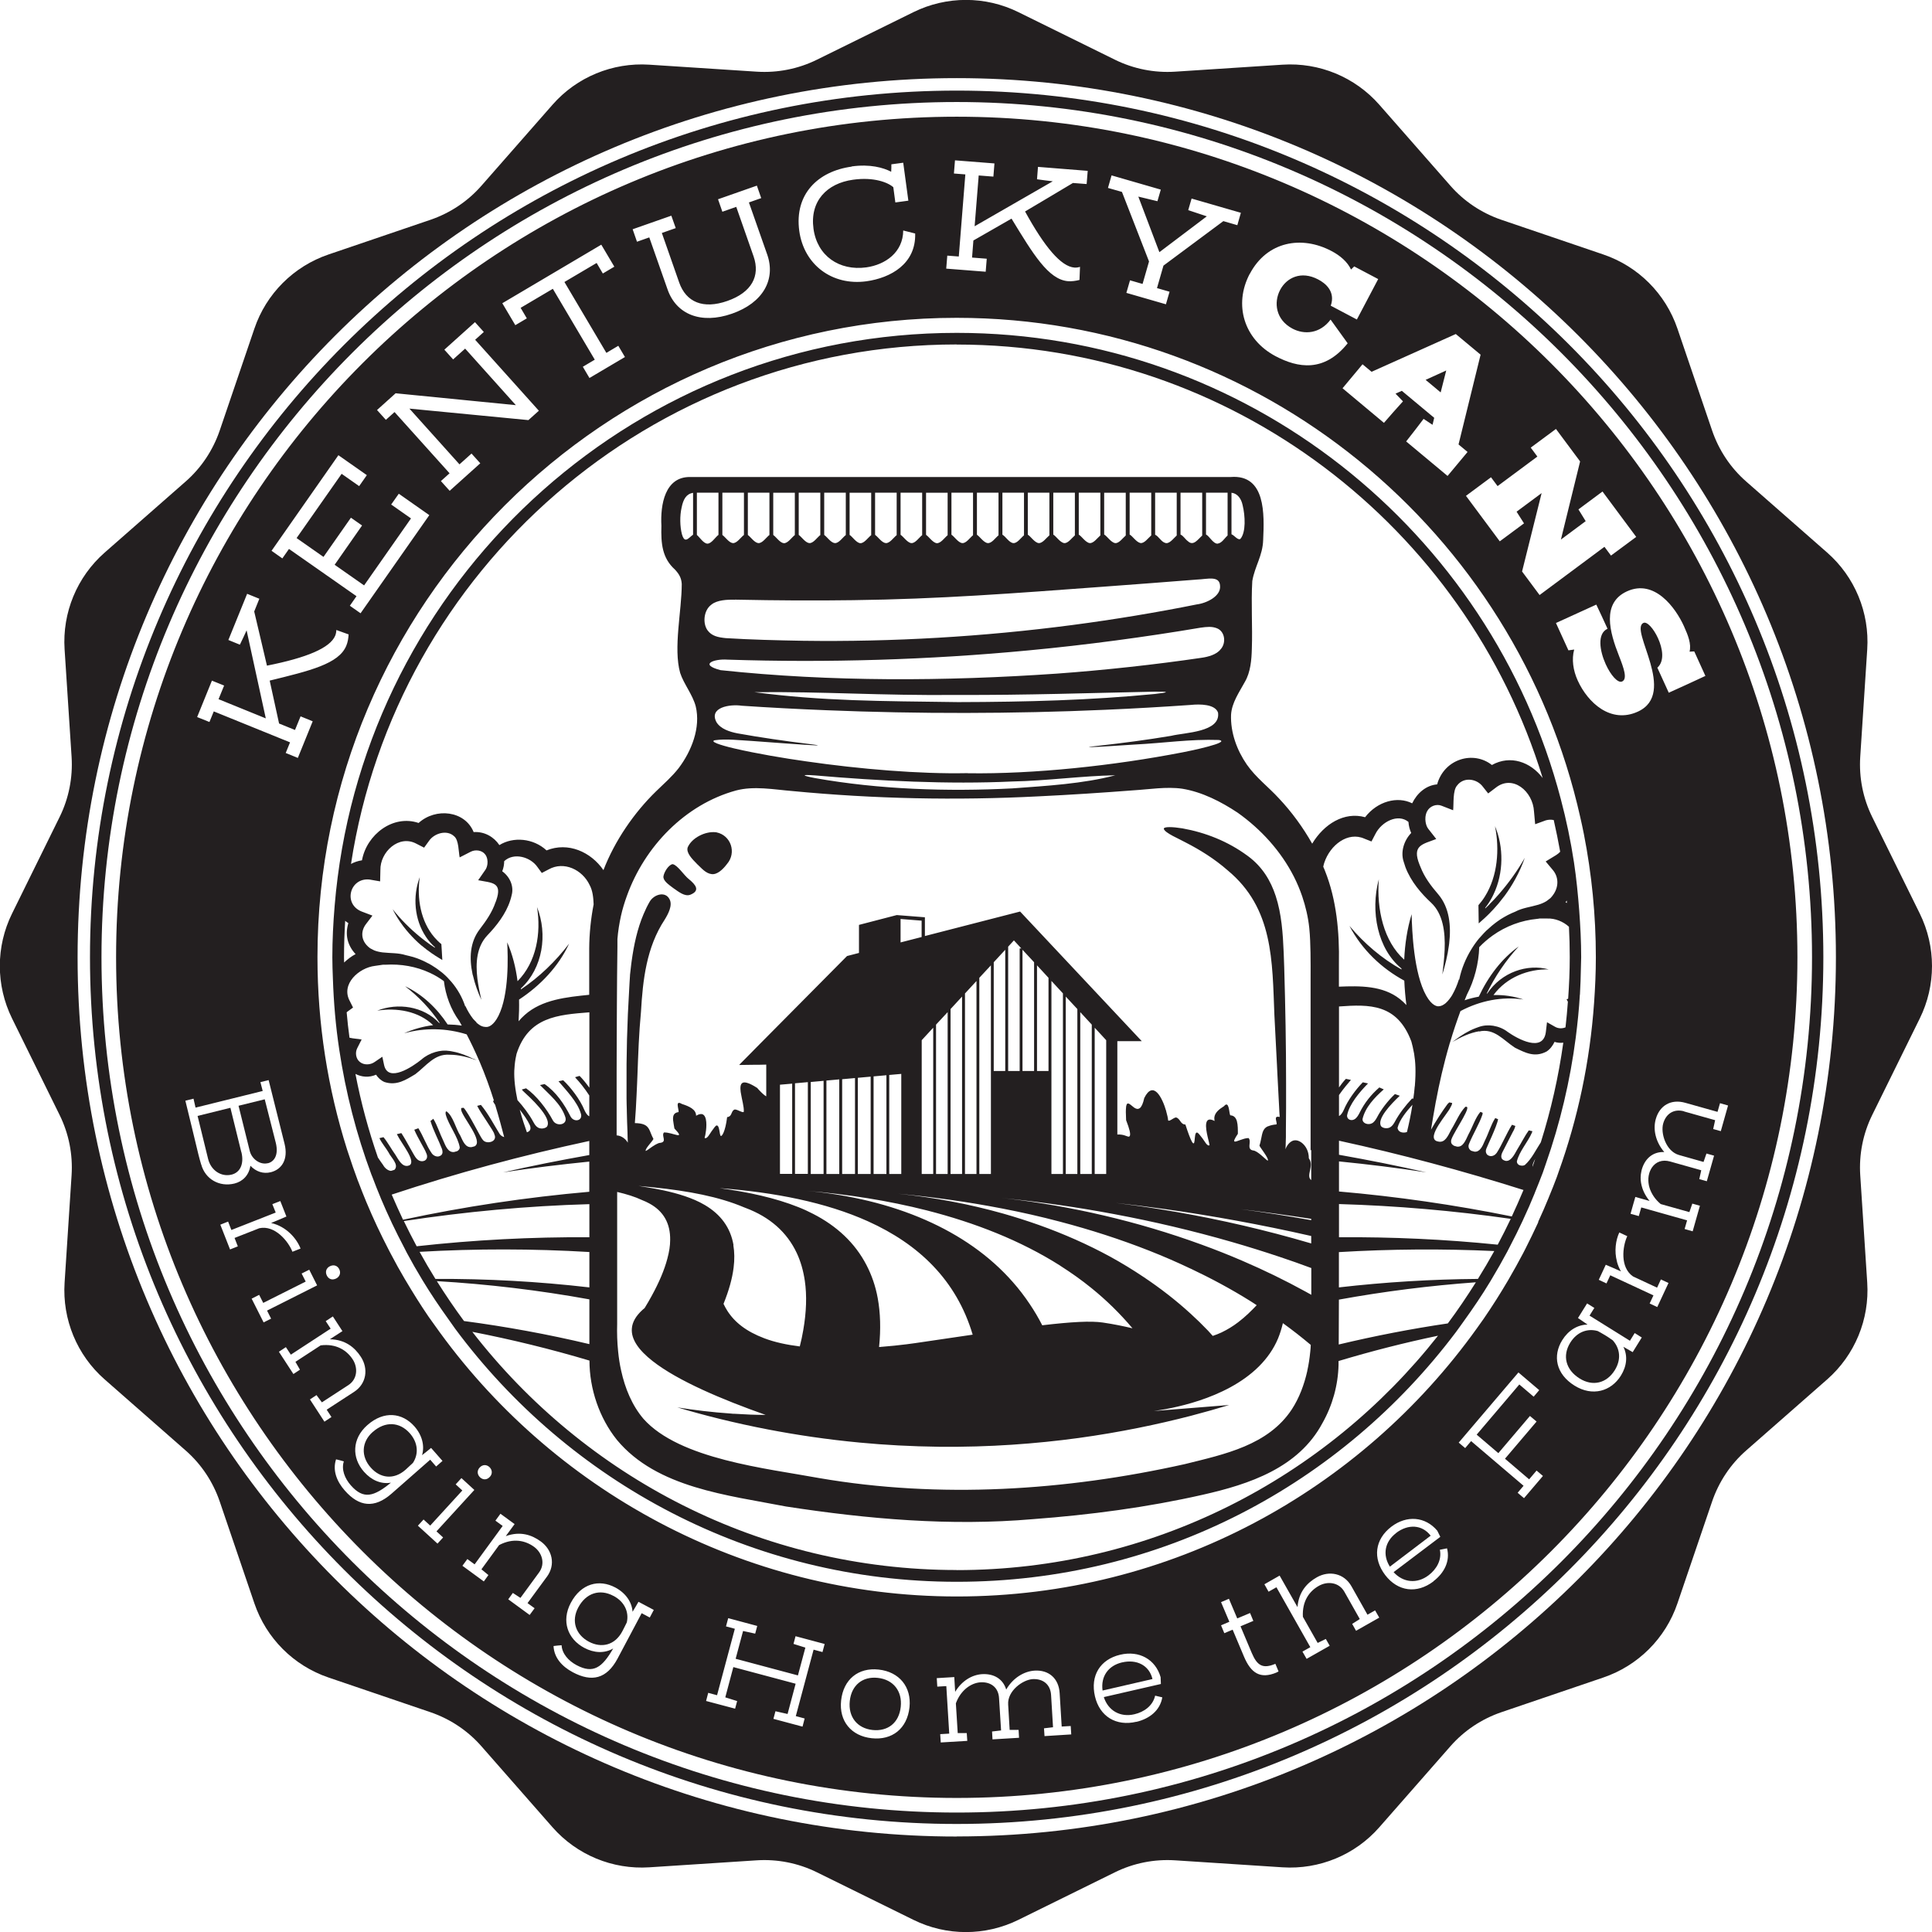<?xml version="1.0" encoding="UTF-8"?>
<svg id="Layer_2" data-name="Layer 2" xmlns="http://www.w3.org/2000/svg" viewBox="0 0 218.35 218.35">
  <defs>
    <style>
      .cls-1 {
        fill: #231f20;
      }
    </style>
  </defs>
  <g id="Layer_2-2" data-name="Layer 2">
    <g id="Layer_1-2" data-name="Layer 1">
      <g>
        <path class="cls-1" d="M216.97,103.25l-5.38-10.92c-1.04-2.11-1.5-4.45-1.35-6.8l.79-12.14c.27-4.15-1.4-8.2-4.53-10.94l-9.15-8.03c-1.77-1.55-3.09-3.54-3.85-5.76l-3.92-11.52c-1.34-3.94-4.43-7.04-8.38-8.38l-11.52-3.92c-2.22-.76-4.21-2.08-5.76-3.85l-8.03-9.15c-2.75-3.13-6.79-4.8-10.94-4.53l-12.14.79c-2.34.15-4.69-.31-6.8-1.35l-10.92-5.38c-3.73-1.84-8.11-1.84-11.85,0l-10.92,5.38c-2.11,1.04-4.45,1.5-6.8,1.35l-12.14-.79c-4.15-.27-8.2,1.4-10.94,4.53l-8.03,9.15c-1.55,1.77-3.54,3.09-5.76,3.85l-11.52,3.92c-3.94,1.34-7.04,4.43-8.38,8.38l-3.92,11.52c-.76,2.22-2.08,4.21-3.85,5.76l-9.15,8.03c-3.13,2.75-4.8,6.79-4.53,10.94l.79,12.14c.15,2.34-.31,4.69-1.35,6.8l-5.38,10.92c-1.84,3.73-1.84,8.11,0,11.85l5.38,10.92c1.04,2.11,1.5,4.45,1.35,6.8l-.79,12.14c-.27,4.15,1.4,8.2,4.53,10.94l9.15,8.03c1.77,1.55,3.09,3.54,3.85,5.76l3.92,11.52c1.34,3.94,4.43,7.04,8.38,8.38l11.52,3.92c2.22.76,4.21,2.08,5.76,3.85l8.03,9.15c2.75,3.13,6.79,4.8,10.94,4.53l12.14-.79c2.34-.15,4.69.31,6.8,1.35l10.92,5.38c3.73,1.84,8.11,1.84,11.85,0l10.92-5.38c2.11-1.04,4.45-1.5,6.8-1.35l12.14.79c4.15.27,8.2-1.4,10.94-4.53l8.03-9.15c1.55-1.77,3.54-3.09,5.76-3.85l11.52-3.92c3.94-1.34,7.04-4.43,8.38-8.38l3.92-11.52c.76-2.22,2.08-4.21,3.85-5.76l9.15-8.03c3.13-2.75,4.8-6.79,4.53-10.94l-.79-12.14c-.15-2.34.31-4.69,1.35-6.8l5.38-10.92c1.84-3.73,1.84-8.11,0-11.85ZM108.13,207.56c-54.88,0-99.36-44.49-99.36-99.36S53.25,8.83,108.13,8.83s99.36,44.49,99.36,99.36-44.49,99.36-99.36,99.36Z"/>
        <path class="cls-1" d="M49.88,106.7c-.29-.23-.54-.49-.78-.76-1.57-1.82-2-4.44-1.66-6.81-.82,2.19-.61,4.78.68,6.72.23.35.49.67.79.97.08.08.16.15.24.22v.07c-.16-.11-.33-.22-.5-.33-.38-.27-.75-.55-1.11-.84-1.16-.94-2.23-2-3.16-3.18.34.69.75,1.33,1.21,1.94.4.53.84,1.02,1.31,1.49.23.23.47.45.72.66.02.02.04.04.07.05.35.3.72.57,1.09.83.27.19.54.36.82.53.13.08.26.16.39.24-.02-.31-.05-.78-.07-1.2-.01-.23-.03-.45-.04-.62Z"/>
        <path class="cls-1" d="M168.34,102.21c-.16.16-.32.31-.48.46v-.08c.08-.1.15-.19.22-.29.28-.39.52-.8.72-1.23,1.15-2.41,1.15-5.36.16-7.7.53,2.61.31,5.64-1.14,7.95-.21.34-.46.67-.73.98,0,.19,0,.44.01.7,0,.48.02,1.01.02,1.36.13-.11.25-.22.37-.33.27-.24.53-.48.79-.74.36-.36.7-.73,1.03-1.12.02-.02.04-.05.06-.07.23-.28.46-.57.68-.86.44-.6.85-1.24,1.21-1.9.42-.77.78-1.56,1.07-2.39-.85,1.49-1.84,2.86-2.94,4.12-.34.39-.69.77-1.06,1.13Z"/>
        <path class="cls-1" d="M80.98,94.06h-.08c-1.15-.14-2.71.61-3.18,1.71-.19.62.5,1.31,1.08,1.9.48.44.95,1.04,1.63,1.12.63.08,1.27-.53,1.73-1.14,1.11-1.28.45-3.25-1.19-3.58Z"/>
        <path class="cls-1" d="M77.88,99.38c-.56-.42-1.29-1.6-1.84-1.71h-.06c-.46.12-.93.9-1,1.38-.05.49.57.91,1.1,1.31.62.43,1.31,1,1.94.76,1.15-.46.6-1.13-.14-1.74Z"/>
        <path class="cls-1" d="M27.27,130.2l-1.23-5-3.71.92c.3,1.22.85,3.5,1.19,4.86.33,1.33,1.51,2.06,2.66,1.77.96-.24,1.43-1.21,1.1-2.55Z"/>
        <path class="cls-1" d="M42.13,161.83c-1.3,1.15-1.34,2.78-.23,4.03,1.06,1.2,2.59,1.43,3.93.25.28-.25.57-.52.84-.78.66-1.01.58-2.28-.35-3.34-1.16-1.31-2.79-1.39-4.18-.16Z"/>
        <path class="cls-1" d="M126.81,187.88c-1.57.37-2.42,1.6-2.2,3.18,1.42-.33,4.35-1,5.64-1.3-.37-1.56-1.79-2.26-3.43-1.88Z"/>
        <path class="cls-1" d="M181.32,150.86c-.23-.15-.49-.29-.75-.43-1.17-.33-2.35.11-3.1,1.31-.92,1.48-.52,3.07,1.05,4.05,1.48.93,3.06.55,3.98-.94.74-1.19.61-2.44-.23-3.37-.29-.22-.62-.42-.95-.63Z"/>
        <path class="cls-1" d="M157.79,173.26c-1.29.98-1.56,2.45-.71,3.8,1.16-.89,3.55-2.7,4.61-3.5-.97-1.27-2.56-1.33-3.9-.31Z"/>
        <path class="cls-1" d="M99.21,189.63c-1.72-.19-2.98.82-3.17,2.62-.19,1.78.83,3.08,2.58,3.27,1.72.18,2.99-.81,3.18-2.62.19-1.77-.84-3.08-2.59-3.27Z"/>
        <path class="cls-1" d="M108.13,13.19C55.74,13.19,13.12,55.81,13.12,108.19s42.62,95.01,95.01,95.01,95.01-42.62,95.01-95.01S160.51,13.19,108.13,13.19ZM190.34,70.83c.43.95.83,1.95.61,2.82l.53-.03,1.26,2.77c-.64.29-1.64.77-2.16,1l-1.98.9-1.29-2.83c.84-.74.6-2.18.07-3.34-.49-1.07-1.23-1.91-1.64-1.72-1.65.75,3.92,7.95-.64,10.03-3.05,1.39-5.65-1.01-6.79-3.52-.52-1.14-.7-2.4-.4-3.5l-.65.09-1.41-3.09,4.56-2.08c.32.65.93,1.99,1.27,2.73-1.2.55-.89,2.5-.2,4.02.55,1.21,1.36,2.16,1.85,1.94.62-.29.2-1.49-.36-2.91-1.05-2.66-1.98-5.96.91-7.28,3.09-1.41,5.47,1.8,6.46,3.99ZM173.85,138.13s-.03.06-.04.09c-.44.95-.89,1.88-1.36,2.81-.09.18-.19.37-.28.55-.53,1.01-1.08,2-1.65,2.98-.03.05-.05.1-.08.14-.87,1.48-1.78,2.92-2.75,4.33-.25.36-.51.72-.76,1.07-13.12,18.34-34.57,30.33-58.78,30.33s-45.95-12.14-59.04-30.68c-.22-.31-.44-.61-.66-.92-.94-1.37-1.81-2.78-2.66-4.21,0,0-.01-.02-.02-.03-.56-.95-1.1-1.92-1.61-2.9-.08-.15-.16-.31-.24-.46-.89-1.72-1.72-3.47-2.47-5.27-.02-.05-.04-.09-.06-.14-.31-.74-.6-1.49-.89-2.25-.02-.06-.05-.11-.07-.17-.38-1.02-.74-2.06-1.08-3.11-.04-.13-.09-.26-.13-.39-2.17-6.86-3.34-14.16-3.34-21.73,0-39.84,32.41-72.25,72.24-72.25,34.42,0,63.28,24.21,70.49,56.49.14.62.28,1.25.4,1.87.88,4.49,1.35,9.13,1.35,13.88,0,.02,0,.04,0,.06,0,1.72-.08,3.43-.2,5.12-.47,6.66-1.84,13.07-4.01,19.11-.07.18-.12.37-.19.55-.28.76-.58,1.5-.89,2.25-.02.04-.03.09-.05.13-.37.91-.77,1.82-1.18,2.71ZM55.37,166.9c-.34.38-.78.37-1.11.07-.34-.32-.36-.77-.06-1.1.33-.37.78-.37,1.11-.07.34.32.36.78.06,1.1ZM37.28,143.11c.44-.22.86-.07,1.06.33.21.42.05.85-.34,1.05-.46.23-.86.07-1.06-.33-.21-.42-.07-.85.34-1.05ZM169.25,54.94l4.5-3.34-.75-1.01,2.85-2.11,2.73,3.67-2.17,8.83,2.8-2.08-.82-1.33,2.72-2.02,3.81,5.13-2.85,2.11-.74-.99-7.33,5.45-1.98-2.66,2.21-8.86-2.83,2.1.84,1.32-2.74,2.03-3.82-5.14,2.83-2.1.75,1.01ZM167.33,40.1l-2.49,10.13,1.02.85-2.26,2.71-4.68-3.9c.51-.64,1.47-1.88,1.97-2.55l1.01.67.19-.79-3.66-3.05-.71.32.84.87c-.56.6-1.61,1.81-2.15,2.43l-4.68-3.91,2.26-2.71,1.02.85c3.07-1.39,6.48-2.89,9.52-4.27l2.81,2.34ZM141.25,30.95c1.95-3.69,5.86-4.36,9.23-2.58.98.51,1.81,1.23,2.21,2.09l.36-.35,2.71,1.43-2.41,4.57-2.95-1.56c.56-1.62-.62-2.55-1.43-2.97-1.94-1.02-3.57-.18-4.29,1.18-.75,1.42-.51,3.37,1.39,4.38,1.33.7,3.09.6,4.31-1.02l1.93,2.68c-2.66,3.32-5.63,2.78-8.14,1.46-3.58-1.89-4.77-5.82-2.93-9.31ZM125.62,19.82l5.57,1.61-.38,1.31-2.16-.52,2.38,6.28,5.36-4.05-2.1-.7.38-1.31,5.57,1.61-.4,1.4-1.58-.46-6.77,5.03-.73,2.54,1.42.41-.41,1.42-4.47-1.29.41-1.42,1.42.41.73-2.54-3.06-7.86-1.58-.45.4-1.4ZM107.07,28.89l1.29.1.74-9.28-1.29-.1.12-1.49,4.46.35-.12,1.49-1.66-.13-.46,5.74,8.83-5.08c-.59-.06-1.19-.15-1.78-.23l.11-1.4,5.62.45-.12,1.49-1.55-.12c-1.79,1.08-3.6,2.14-5.41,3.22,2.2,4.01,4.06,6.22,5.57,6.34.22.02.45-.02.64-.08l-.06,1.48c-.45.11-.88.17-1.29.14-2.23-.18-3.96-3.09-6.39-7.07l-4.31,2.47-.15,1.93,1.66.13-.12,1.47-4.46-.35.12-1.47ZM96.25,18.81c2.09-.29,3.58.14,4.47.6.02-.28.02-.56.02-.84l1.34-.18.58,4.29-1.47.2-.23-1.72c-.57-.52-2.17-1.18-4.54-.85-2.99.41-4.91,2.44-4.48,5.55.42,3.06,2.91,4.77,5.95,4.36,2.18-.3,4.17-1.71,4.19-4.17.46.12.89.23,1.35.34.1,3.44-2.78,5.02-5.51,5.4-3.9.53-7.07-1.89-7.59-5.7-.56-4.14,2.1-6.74,5.93-7.26ZM75.87,24.37l.5,1.41-1.57.55,1.96,5.6c.78,2.21,2.69,3.05,5.45,2.08,2.74-.96,3.73-2.81,2.96-5.03l-1.96-5.6-1.57.55-.49-1.41,4.39-1.54.49,1.41-1.39.49,2.07,5.89c.98,2.81-.46,5.45-3.98,6.68-3.52,1.23-6.3.07-7.28-2.73l-2.07-5.89-1.39.49-.49-1.41,4.39-1.54ZM67.96,27.66l1.47,2.48-1.3.77-.7-1.19-3.64,2.15,4.74,8.01,1.35-.8.75,1.27-4.01,2.37-.75-1.27,1.35-.8-4.74-8.01-3.64,2.15.7,1.19-1.3.77-1.47-2.48,11.19-6.62ZM44.74,44.45l13.56,1.34-5.73-6.39-1.36,1.22-.99-1.1,3.46-3.11,1,1.11-.98.88,7.2,8.02-1.18,1.06-13.45-1.3,5.66,6.3,1.36-1.22.99,1.1-3.46,3.11-.99-1.1.98-.88-6.22-6.92-.98.88-1-1.11,2.11-1.9ZM38.25,51.45l3.21,2.25-.87,1.24-1.98-1.39-5.09,7.26,3.04,2.13,3.1-4.43,1.26.88-3.1,4.44,3.33,2.33,5.3-7.57-2.24-1.57.86-1.22,3.45,2.42-7.77,11.09-1.21-.85.75-1.08-7.63-5.34-.75,1.07-1.22-.86,7.56-10.81ZM23.94,76.92l1.39.56-.63,1.54,5.34,2.17-2.17-9.95c-.24.54-.5,1.09-.76,1.62l-1.3-.53,2.12-5.22,1.38.56-.58,1.44c.49,2.03.95,4.07,1.44,6.12,4.49-.89,7.15-2,7.72-3.4.08-.21.12-.43.12-.63l1.39.5c-.03.47-.1.89-.26,1.27-.84,2.07-4.14,2.84-8.66,3.95l1.06,4.85,1.8.73.63-1.54,1.37.56-1.68,4.14-1.37-.56.49-1.2-8.62-3.5-.49,1.2-1.39-.56,1.68-4.14ZM22.73,131.59c-.11-.37-.21-.73-.3-1.09-.38-1.56-1.1-4.58-1.48-6.1l.92-.23c.11.45.15.67.23,1.01l7.59-1.88c-.06-.25-.21-.79-.26-1l.93-.23c.59,2.39,1.21,4.82,1.8,7.2.44,1.77-.32,2.9-1.55,3.21-.88.22-1.69-.08-2.31-.73-.17,1.09-.88,1.78-1.8,2.01-1.71.42-3.31-.5-3.76-2.16ZM26,141.21l-1.1-2.8.88-.35.37.95,5.01-1.97-.38-.95.9-.35.69,1.75c-.58.24-1.15.5-1.73.73,1.7.38,2.88,1.73,3.33,2.89l-.92.36c-.46-1.18-1.98-3.04-3.74-2.66l-2.8,1.1.37.95-.88.35ZM29.79,149.45l-1.35-2.68.85-.43.46.91,4.8-2.41-.46-.91.86-.43.89,1.77-5.66,2.85.46.91-.84.42ZM36.67,160.68l-1.64-2.52.74-.49.61.82,2.98-1.94c1.05-.68,1.11-1.98.5-2.92-.67-1.02-1.85-1.8-3.62-1.58l-2.85,1.86.51.89-.74.49-1.64-2.52.79-.52.56.85,4.5-2.94-.56-.85.81-.53,1.08,1.66-1.42.92c1.74.03,2.81.92,3.5,1.98.87,1.33.66,3.04-.77,3.97l-3.09,2.01.54.83-.79.52ZM38.97,168.46c-.89-1.01-1.41-2.26-.99-3.53.29.07.59.14.88.23-.3.92.11,1.94.79,2.71,1.43,1.62,2.6,1.28,4.53-.3-1.12.19-2.2-.28-3.04-1.23-1.39-1.57-1.38-3.73.38-5.28,1.87-1.65,3.94-1.41,5.32.15.87.99,1.17,2.19.86,3.25.35-.27.69-.55,1.02-.82l1.29,1.47-.72.63-.67-.77-4.37,3.84c-1.94,1.7-3.67,1.48-5.28-.35ZM49.45,174.46l-2.22-2.03.64-.7.75.69,3.63-3.97-.75-.69.65-.71,1.46,1.34-4.28,4.68.75.69-.64.7ZM61.8,178.21l-2.18,2.97.8.58-.56.76-2.42-1.77.52-.72.86.56,2.1-2.87c.74-1.01.34-2.24-.56-2.9-.99-.72-2.37-1.03-3.95-.2l-2,2.74.79.65-.52.72-2.42-1.77.56-.76.82.6,3.17-4.34-.82-.6.57-.78,1.6,1.17-1,1.36c1.64-.59,2.95-.14,3.97.61,1.28.94,1.69,2.6.68,3.98ZM73.42,182.8l-.9-.48-2.73,5.14c-1.22,2.28-2.91,2.68-5.06,1.53-1.18-.63-2.11-1.62-2.17-2.96.3-.04.6-.07.91-.09.05.96.79,1.77,1.69,2.25,1.9,1.01,2.89.28,4.14-1.88-.98.57-2.16.52-3.28-.08-1.85-.99-2.61-3.01-1.51-5.08,1.17-2.2,3.2-2.71,5.04-1.73,1.16.62,1.87,1.64,1.94,2.74.23-.37.45-.75.67-1.13l1.73.92-.45.85ZM92.95,186.71l-1-.27-2.01,7.51,1,.27-.24.92-3.29-.88.23-.86,1.37.31.91-3.42-7.04-1.88-.91,3.42,1.34.42-.23.86-3.28-.87.24-.92,1,.27,2.01-7.51-1-.27.25-.93,3.28.88-.23.87-1.37-.3-.84,3.14,7.04,1.88.84-3.14-1.34-.42.23-.87,3.29.88-.25.93ZM102.79,192.95c-.26,2.41-1.96,3.75-4.27,3.5-2.32-.25-3.71-1.94-3.46-4.26.26-2.39,1.94-3.75,4.24-3.5,2.33.25,3.73,1.96,3.49,4.26ZM118.05,196.22l-.06-.89,1.02-.12-.22-3.65c-.08-1.24-.96-1.85-2.08-1.79-1.12.07-2.87,1.33-2.77,2.87l.17,2.87h1.01s.05.89.05.89l-3,.18-.05-.89,1.02-.12-.23-3.65c-.07-1.24-.96-1.85-2.08-1.79-1.13.07-2.28.94-2.8,2.38l.21,3.36h1.02s.06.88.06.88l-3,.18-.06-.94,1.02-.06-.33-5.37-1.02.06-.06-.96,1.98-.12.1,1.67c.74-1.23,1.87-1.92,3.03-2,1.34-.08,2.37.53,2.74,1.74.75-1.3,1.99-2.06,3.2-2.14,1.58-.1,2.74.85,2.84,2.55l.23,3.77,1.02-.06.06.95-3.01.19ZM128.43,194.59c-2.28.54-4.15-.6-4.68-2.87-.55-2.34.59-4.18,2.86-4.71,2.13-.5,3.98.52,4.56,2.54l.03.77c-.62.15-5.48,1.25-6.45,1.48.49,1.53,1.86,2.32,3.46,1.94,1.08-.25,2.08-.95,2.34-2.1.27.07.54.13.81.19-.25,1.48-1.45,2.42-2.93,2.77ZM144.28,189.02c-1.85.78-2.9.07-3.69-1.8l-1.28-3.04-.94.4-.37-.89.94-.4-.94-2.22.89-.38.94,2.22,1.45-.61.37.89-1.45.61,1.27,3.01c.61,1.44,1.25,1.83,2.67,1.23l.36.86c-.06.04-.14.08-.22.11ZM153.26,184.31l-.44-.78.86-.55-1.74-3.08c-.61-1.08-1.9-1.23-2.89-.67-1.07.6-1.9,1.73-1.8,3.5l1.67,2.95.92-.45.44.77-2.61,1.48-.47-.82.89-.5-3.83-6.77-.89.5-.47-.84,1.72-.98,2.02,3.56c.14-1.74,1.09-2.75,2.19-3.37,1.38-.78,3.07-.47,3.91,1.02l1.81,3.21.86-.49.47.82-2.61,1.48ZM162.01,178.72c-1.87,1.43-4.03,1.15-5.45-.7-1.46-1.91-1.17-4.05.68-5.47,1.74-1.33,3.85-1.16,5.2.45l.34.69c-.51.39-4.49,3.39-5.28,3.99,1.08,1.19,2.65,1.35,3.96.35.88-.67,1.51-1.72,1.27-2.88.28-.05.54-.1.81-.16.38,1.45-.33,2.8-1.54,3.72ZM172.24,169.32l-.72-.61.67-.79-5.93-5.05-.67.79-.73-.62,6.75-7.93,2.35,2-.63.74-1.62-1.38-4.82,5.67,2.45,2.09,3.57-4.2.75.63-3.57,4.2,2.73,2.33.84-.99.72.61-2.14,2.51ZM184.53,152.82l-1.06-.61c.51,1.02.39,2.18-.28,3.26-1.11,1.78-3.22,2.39-5.24,1.13-2.12-1.32-2.48-3.38-1.39-5.14.69-1.11,1.73-1.74,2.86-1.76-.35-.25-.72-.5-1.08-.74l.27-.43.21-.34.55-.88.82.51-.21.33-.18.29-.15.25,4.56,2.84.54-.87.8.5-1.03,1.66ZM187.3,147.72l-.86-.4.43-.92-4.88-2.27-.43.92-.87-.41.79-1.7c.57.25,1.16.49,1.72.75-.21-.35-.35-.71-.45-1.07,0,0,0-.01,0-.02-.33-1.21-.14-2.45.26-3.31l.9.42c-.54,1.15-.84,3.53.65,4.55l2.72,1.27.43-.93.86.4-1.27,2.72ZM190.34,125.6c-1.19-.33-2.07.3-2.37,1.38-.31,1.08.31,3.15,1.8,3.56l2.76.78.33-.95.86.24-.82,2.89-.85-.24.22-1-3.52-.99c-.89-.25-1.61.04-2.04.66-.08.11-.14.23-.2.36-.05.11-.1.23-.13.36-.09.33-.11.68-.07,1.04.02.19.06.38.12.57.21.65.62,1.29,1.26,1.82l3.24.91.33-.96.86.24-.82,2.89-.91-.26.28-.98-5.18-1.46-.28.98-.38-.11-.18-.05-.37-.1.3-1.07.22-.76.02-.07h.03s.55.16.55.16l1.03.29c-.24-.29-.43-.59-.59-.9-.08-.16-.15-.33-.21-.5-.14-.42-.22-.84-.21-1.25,0-.23.03-.46.08-.68.01-.06.02-.13.04-.19.36-1.29,1.28-2.06,2.55-2.01-.98-1.14-1.29-2.56-.96-3.72.43-1.53,1.71-2.31,3.35-1.84l3.63,1.02.28-.98.91.26-.82,2.9-.86-.24.22-1-3.52-.99Z"/>
        <polygon class="cls-1" points="163.45 41.87 161.12 42.93 162.82 44.35 163.45 41.87"/>
        <path class="cls-1" d="M30.27,131.47c.72-.18,1.24-.92.9-2.31-.34-1.36-.73-2.9-1.25-4.92l-2.96.73,1.27,5.12c.22.89,1.16,1.59,2.04,1.37Z"/>
        <path class="cls-1" d="M69.32,180.36c-1.54-.82-3.1-.32-3.97,1.32-.82,1.53-.28,3.07,1.2,3.86,1.41.75,2.93.42,3.77-1.15.18-.33.35-.69.52-1.03.27-1.18-.26-2.34-1.51-3Z"/>
        <path class="cls-1" d="M178.56,112.42c.06-1.02.09-2.04.11-3.07,0-.39.03-.77.03-1.16,0-1.77-.09-3.53-.22-5.27-.14-1.83-.32-3.65-.59-5.44-.37-2.43-.87-4.82-1.49-7.16-7.93-30.29-35.53-52.7-68.27-52.7-35.85,0-65.52,26.88-69.97,61.54-.14,1.07-.25,2.14-.34,3.22-.16,1.92-.26,3.86-.26,5.82,0,.79.03,1.57.06,2.35.09,2.73.32,5.43.72,8.07.73,4.88,1.95,9.6,3.63,14.11.04.11.09.21.13.32.28.75.58,1.51.89,2.25.02.04.03.08.05.13.38.91.79,1.82,1.21,2.71.01.03.03.06.04.09.45.95.92,1.88,1.41,2.81.1.18.18.37.28.55.54,1.01,1.11,2.01,1.7,2.98.03.05.06.1.09.15.91,1.5,1.88,2.94,2.9,4.36.26.36.51.73.77,1.09,12.87,17.34,33.49,28.6,56.69,28.6s43.51-11.09,56.4-28.2c.3-.4.59-.82.88-1.22,1.06-1.47,2.08-2.97,3.02-4.53.06-.09.11-.18.16-.27.61-1.01,1.19-2.04,1.75-3.08.11-.21.22-.43.33-.64.49-.94.97-1.9,1.42-2.87.03-.06.05-.12.08-.18.44-.94.86-1.89,1.25-2.86.02-.05.04-.1.06-.16.3-.75.61-1.49.89-2.25.12-.33.22-.66.34-.99,1.6-4.56,2.74-9.34,3.38-14.28.2-1.59.37-3.2.46-4.82ZM167.15,116.58c1.72-.42,2.75.98,4.07,1.83,1.13.55,2.21,1.15,3.57.43.41-.27.7-.67.9-1.09.33.11.67.13.99.09-.54,3.86-1.39,7.62-2.54,11.26-.56.86-1.05,1.9-1.8,2.56-.15.09-.33.1-.49.06-.05-.02-.1-.03-.14-.04-.15-.07-.27-.21-.28-.41.26-1.12,1.26-2.23,1.69-3.23.03-.06.05-.13.07-.19-.14-.03-.27-.07-.41-.1-.43.59-.85,1.43-1.31,2.17-.36.66-.74,1.36-1.31,1.28-.05-.02-.1-.03-.15-.05-.13-.05-.24-.12-.3-.25-.08-.18-.04-.4.08-.66.38-.77.82-1.57,1.2-2.34.12-.19.22-.44.27-.65-.13-.05-.26-.09-.38-.13-.63.99-1.12,2.25-1.72,3.17-.17.24-.45.4-.74.37-.04-.01-.09-.02-.13-.04-.33-.1-.44-.47-.31-.79.05-.2,1.2-2.53,1.33-3.34-.1-.04-.21-.09-.32-.13-.49.76-.76,1.74-1.18,2.57-.28.68-.58,1.28-1.16,1.23-.12-.04-.25-.07-.37-.1-.26-.15-.4-.46-.25-.79.41-1.03,1.19-2.31,1.51-3.3.02-.07.03-.14.02-.21-.08-.03-.16-.07-.25-.1,0,0,0,0,0,0-.58.69-.87,1.68-1.36,2.57-.33.72-.63,1.43-1.26,1.36,0,0-.02,0-.02,0-.11-.03-.21-.06-.32-.09-.2-.1-.37-.26-.35-.5-.13-.44,2.14-3.56,1.8-3.89-.03,0-.06-.02-.09-.03-.03,0-.06,0-.11.02-.65.68-1.03,1.67-1.59,2.58-.38.75-.7,1.45-1.39,1.35-.08-.02-.17-.04-.25-.06-1.2-.47,1.26-3.12,1.55-3.8.07-.13.2-.34.2-.51-.11-.02-.21-.05-.32-.07-.08.06-.15.14-.21.2-.6.81-1.3,1.89-1.86,2.89.15-.92.33-2.02.56-3.26,0,0,0,0,.01-.02,0,0,0,0,0,0,.35-1.88.84-4.08,1.54-6.47,0-.02,0-.04.02-.05.4-1.36.82-2.57,1.2-3.61,2.23-1.18,4.71-1.67,7.11-1.31-1.08-.37-2.22-.53-3.38-.5,1.52-2.06,3.98-2.95,6.24-2.9-2.41-.66-5.32.3-6.94,2.72l-.07.02c.95-1.97,2.17-3.75,3.62-5.33-1.91,1.36-3.45,3.4-4.51,5.67-.54.1-1.08.23-1.6.41.09-.23.17-.44.26-.64.85-1.64,1.33-3.52,1.39-5.36.47-.5.98-.93,1.52-1.32,1.5-1.07,3.24-1.71,5.02-1.88.09,0,.18-.03.27-.04h0s.9,0,.9,0c.84-.03,1.76.32,2.43.93.06,1.14.09,2.28.09,3.43,0,1.59-.07,3.15-.18,4.71-.06.02-.13.04-.18.06l.15.27c-.07.97-.16,1.94-.27,2.9-.39.16-.84.14-1.19-.07,0,0-.9-.51-.9-.51l-.13,1.1c-.3,2.39-3.22.77-4.32-.01-.46-.36-1.03-.59-1.62-.69-.55-.09-1.12-.05-1.65.14-.13.04-.25.1-.38.14-.81.31-1.55.78-2.25,1.3-.11.08-.23.17-.34.25.98-.57,2-1.04,3.03-1.21ZM108.13,177.44c-22.25,0-42.07-10.56-54.75-26.92,4.46.87,8.88,1.95,13.24,3.25,0,3.21,1.12,6.49,3.1,8.96,4.52,5.44,12.55,6.25,19.11,7.53,9.22,1.42,18.57,2.24,27.92,1.43,6.43-.48,12.9-1.33,19.2-2.76,5.24-1.18,10.8-3.04,13.5-8.08,1.15-2.03,1.77-4.28,1.83-6.59,0-.15,0-.3,0-.44,3.7-1.11,7.45-2.07,11.24-2.86-12.69,16.11-32.35,26.49-54.41,26.49ZM53.5,119.67c-.72-.36-1.48-.67-2.3-.82-.13-.02-.25-.06-.38-.07-.53-.09-1.1-.04-1.63.12-.57.17-1.11.45-1.54.83-1.03.84-3.79,2.68-4.24.64l-.2-.94s-.85.58-.85.58c-.49.36-1.24.39-1.7,0-.43-.34-.55-1.03-.29-1.54l.5-.99c-.34-.07-.9-.09-1.37-.2-.13-.95-.24-1.91-.32-2.87.03-.02.06-.06.09-.08l.63-.46s-.37-.74-.37-.74c-1.04-1.91,1.04-3.76,2.85-3.97l.89-.13h0c.09,0,.18,0,.27,0,1.76-.11,3.51.2,5.05.92.56.26,1.09.57,1.58.94.19,1.6.78,3.19,1.73,4.5.09.16.19.34.29.52-.53-.08-1.07-.12-1.6-.13-1.2-1.83-2.85-3.4-4.81-4.32,1.53,1.17,2.85,2.56,3.92,4.15h-.07c-1.75-1.89-4.68-2.31-7-1.39,2.22-.36,4.69.06,6.32,1.64-1.13.14-2.24.45-3.28.92,2.33-.66,4.8-.59,7.07.12.45.86.93,1.86,1.42,2.99,0,.02.01.03.02.04.68,1.59,1.21,3.09,1.64,4.45-.03.01-.05.02-.08.03,0,.03,0,.05,0,.09.04.09.12.22.22.36.44,1.44.77,2.69,1.02,3.65-.21-.06-.4-.18-.52-.37-.63-1.01-1.31-2.33-2.11-3.27-.14.04-.28.08-.42.11.44.91,1.93,2.89,1.94,3.22.2.41-.01.71-.33.83-.05.01-.09.02-.14.04-.31.07-.67,0-.86-.28-.19-.16-1.54-2.95-2.14-3.59-.09,0-.19.02-.28.03,0,.06,0,.12,0,.21.14.83,2.57,3.55,1.52,4.11-.11.03-.22.06-.33.09-.72.09-.99-.67-1.28-1.28-.54-.85-.82-2.23-1.57-2.76-.14.02-.11.24-.08.38.31,1.15,1.4,2.52,1.58,3.71-.01.18-.13.32-.29.41-.12.03-.24.07-.36.1-.68.06-.95-.68-1.21-1.28-.4-.8-.67-1.74-1.13-2.48-.07.05-.14.11-.21.17-.04.03-.08.05-.11.08.32,1.07.91,2.14,1.3,3.16.08.25.11.52-.08.7-.06.06-.14.09-.22.12-.03.01-.07.02-.1.03-.29.04-.61-.13-.77-.38-.57-.82-.94-1.92-1.5-2.81-.15.06-.31.12-.46.17.39.92,1.25,2.3,1.32,2.57.25.46.11.79-.16.93-.01,0-.02,0-.04.01-.27.11-.65.04-.91-.31-.18-.15-1.05-1.88-1.67-2.82-.17.04-.34.08-.51.12.53,1.08,2.21,3.04,1.43,3.52-.07.02-.13.04-.2.06-.65.11-1.04-.69-1.38-1.23-.48-.67-.87-1.42-1.36-2.01-.15.04-.3.08-.46.11.24.53.8,1.2,1.03,1.61.26.57,1.23,1.39.67,1.97-.13.04-.26.08-.39.12-.36-.02-.72-.34-.89-.66-.21-.28-.4-.57-.59-.85-1.06-3.06-1.92-6.21-2.54-9.45.7.36,1.53.44,2.33.09.23.35.54.65.96.83,1.38.44,2.41-.25,3.48-.89,1.24-.94,2.16-2.32,3.87-2.2,1.02,0,2.06.27,3.05.62-.11-.06-.23-.12-.35-.17ZM38.88,108.19c0-1.38.05-2.76.13-4.12.11.09.23.18.36.26-.18.59-.23,1.23-.09,1.86.16.65.49,1.2.91,1.64-.48.25-.9.58-1.3.95,0-.2-.01-.39-.01-.59ZM108.13,38.94c31.14,0,57.54,20.66,66.22,48.99-1.36-1.81-3.65-2.64-5.74-1.47-2.09-1.66-5.39-.7-6.19,2.19-1.24.1-2.27.99-2.82,2.14-1.64-.83-3.92-.25-5.32,1.57-2.35-.66-4.65.77-5.98,2.99-1.04-1.84-2.31-3.58-3.74-5.1-1.22-1.33-2.61-2.36-3.64-3.83-1.13-1.63-1.86-3.63-1.79-5.63.08-1.38.93-2.56,1.57-3.74.63-1.08.75-2.48.78-3.74.09-2.51-.1-5.12.05-7.64.28-1.67,1.18-2.86,1.23-4.66.13-2.87.3-7.41-3.66-7.1-18.17.01-44.78-.01-61.11,0-2.84-.03-3.37,3.12-3.24,5.51-.06,2.02.09,3.65,1.52,4.94.45.48.74.93.78,1.64,0,3.04-.97,7.24-.18,10.05.4,1.24,1.41,2.45,1.76,3.78.58,2.41-.48,5.06-1.92,6.97-.76.98-1.68,1.77-2.56,2.63-2.49,2.42-4.67,5.59-5.95,8.91-1.41-2.05-3.98-3.22-6.43-2.23-1.5-1.39-3.77-1.57-5.33-.6-.62-.93-1.69-1.55-2.91-1.47-.98-2.42-4.28-2.79-6.22-1.03-2.88-.98-5.87,1.3-6.4,4.22-.46.07-.87.21-1.24.41,5.09-33.2,33.85-58.71,68.45-58.71ZM177.09,102.05c-.05-.02-.1-.05-.15-.07.05-.07.08-.14.13-.21,0,.09.01.18.02.28ZM176.33,96.26c-.13.14-.28.27-.46.38,0,0-1.18.72-1.18.72l.81.97c.63.75.69,1.79.11,2.69-.11.16-.22.32-.37.47-.04.04-.1.07-.14.11-.01.01-.03.02-.04.03-.09.07-.17.14-.26.2-.3.19-.62.32-.95.42-.86.26-1.79.35-2.61.79-.13.05-.25.11-.38.16-.3.13-.6.29-.89.46-.24.14-.48.29-.71.46-.16.11-.31.23-.46.35-.06.05-.13.1-.19.15-.19.16-.38.33-.56.5-.01.01-.02.02-.04.03-.19.19-.38.38-.56.59,0,0,0,0,0,0-.1.11-.2.22-.3.33-.32.39-.61.8-.87,1.23-.63,1.03-1.11,2.18-1.36,3.4h-.04c-.19.61-.44,1.2-.76,1.76-.06.11-.15.24-.25.37-.03.04-.06.08-.09.12-.11.14-.24.29-.39.42-.02.01-.03.03-.05.04-.1.08-.21.15-.33.21-.02.01-.05.02-.07.03-.12.05-.25.08-.38.08-.13,0-.71-.03-1.37-1.2-1.42-2.51-1.61-7.38-1.65-9.21-.5,1.63-.76,3.37-.84,5.14-2.32-2.07-3.13-5.69-2.87-9.09-.98,3.67-.13,7.88,2.55,10.08l.02.12c-2.21-1.23-4.2-2.92-5.89-4.93,1.42,2.71,3.65,4.81,6.2,6.19.04.93.12,1.86.24,2.76-.23-.25-.48-.48-.75-.69-1.93-1.52-4.5-1.49-6.88-1.39,0-.88,0-1.75,0-2.63.07-3.52-.27-7.2-1.57-10.45l-.03-.08c-.05-.13-.11-.26-.17-.4.04-.14.06-.29.11-.43.68-2.06,2.7-3.56,4.53-2.74,0,0,.81.32.81.32l.44-.84c.71-1.42,2.57-2.34,3.74-1.37.03.43.13.85.31,1.25-.8.83-1.23,2.12-.85,3.25.06.21.13.42.2.62.62,1.64,1.81,3,2.91,4.02,1.33,1.25,1.6,3.28,1.52,5.31-.04.95-.15,1.91-.26,2.79,0,0,0,0,0,0,.31-1.01.59-2.13.74-3.26,0-.03,0-.05.01-.08,0-.05.01-.09.02-.14.24-2.03.03-4.07-1.21-5.55-.87-1.01-1.58-1.96-2.03-3.12-.03-.08-.07-.16-.1-.24-.9-2.23.33-2.31,1.88-2.92,0,0-.12-.16-.28-.36-.17-.23-.38-.49-.51-.65-.03-.04-.06-.07-.08-.1-.02-.02-.03-.04-.03-.04-.17-.22-.25-.48-.3-.76-.03-.19-.04-.38-.02-.57.03-.25.09-.49.21-.69.31-.56,1.04-.82,1.61-.59l1.31.51c.08-.71-.06-2.24.45-2.8.76-1.01,2.24-.76,2.9.13,0,0,.61.77.61.77l.83-.63c1.92-1.55,4.23.37,4.35,2.68,0,0,.13,1.43.13,1.43l1.21-.44c.33-.09.62-.09.89-.03.27,1.19.51,2.38.73,3.59ZM53.85,115.53s-.07-.06-.1-.09c-.1-.1-.2-.2-.27-.28-.35-.45-.64-.93-.87-1.44h-.04c-.33-1.01-.87-1.95-1.56-2.76-.29-.34-.6-.66-.94-.95-.1-.09-.21-.17-.32-.25,0,0,0,0,0,0-.19-.15-.39-.3-.59-.43-.01,0-.03-.02-.04-.02-.19-.13-.38-.25-.58-.36-.06-.04-.13-.07-.2-.1-.16-.08-.31-.17-.47-.24-.24-.11-.48-.21-.72-.3-.3-.11-.6-.2-.91-.27-.13-.03-.25-.06-.38-.09-.83-.27-1.75-.21-2.61-.31-.33-.04-.66-.11-.96-.23-.09-.04-.18-.09-.27-.14-.01,0-.03-.01-.04-.02-.05-.03-.1-.05-.15-.08-.16-.11-.28-.23-.4-.36-.63-.7-.64-1.62-.07-2.37l.73-.96s-1.21-.46-1.21-.46c-2.13-.84-1.36-3.83.86-3.62l1.22.21s.03-1.27.03-1.27c-.05-2.04,2.09-4.06,4.08-2.98l.86.44.55-.76c.59-.87,2.03-1.3,2.84-.53.54.42.5,1.78.63,2.39l1.25-.64c.55-.28,1.28-.16,1.62.29.13.15.21.36.25.57.03.16.04.33.02.5-.03.25-.1.5-.25.71,0,0-.01.02-.03.04-.02.02-.04.05-.07.1-.11.16-.3.42-.45.65-.14.2-.25.36-.25.36,1.56.31,2.77.2,2.04,2.29-.02.08-.06.15-.09.23-.37,1.08-1,2.01-1.78,3.03-1.12,1.47-1.18,3.29-.81,5.04,0,.04.02.08.03.12,0,.02.01.04.02.06.22.97.57,1.91.95,2.75,0,0,0,0,0,0-.17-.75-.35-1.58-.45-2.41-.21-1.77-.09-3.59,1.13-4.88,1.01-1.05,2.09-2.41,2.58-3.94.06-.19.12-.38.16-.58.29-1.04-.21-2.11-1.06-2.72.15-.38.22-.77.22-1.14,1.08-1.02,2.97-.49,3.76.66l.49.67s.77-.4.77-.4c1.74-.98,3.82.04,4.63,1.75.35.63.43,1.43.46,2.2-.32,1.64-.49,3.33-.5,4.97,0,1.75,0,3.5,0,5.25-2.51.26-5.33.52-7.29,2.28-.25.22-.48.46-.69.71.05-.81.07-1.63.05-2.45,2.41-1.58,4.46-3.74,5.66-6.32-1.53,2-3.36,3.77-5.45,5.17v-.11c2.49-2.31,3.04-6.12,1.82-9.2.48,2.94-.06,6.23-2.2,8.38-.2-1.54-.57-3.03-1.17-4.39.09,1.61.22,5.91-.99,8.31-.57,1.13-1.13,1.23-1.26,1.25-.13.02-.25,0-.38-.02-.02,0-.05,0-.07-.01-.12-.03-.23-.08-.33-.13-.02,0-.04-.02-.05-.03-.15-.09-.28-.2-.41-.31ZM148.19,129.98v3.39c-.64-.48.35-1.59-.25-2.43,0-.01,0-.02-.02-.04,0-.38-.08-.71-.21-1-.32-.69-.94-1.09-1.42-1.02-.32.04-.64.3-.86.68-.06.1-.11.21-.15.33,0-.12.01-.23.02-.35.01-.35.02-.71.03-1.04,0-.27,0-.53,0-.8,0-.02,0-.03,0-.05,0-.82.01-1.64.02-2.45,0-.03,0-.06,0-.09,0-.54,0-1.09,0-1.62,0-.36,0-.72,0-1.08,0-4.31-.08-8.6-.21-13.07-.02-.55-.04-1.11-.06-1.67-.09-2.16-.24-4.39-.9-6.4-.57-1.74-1.51-3.31-3.13-4.51l-.07-.05c-2.2-1.62-4.73-2.62-7.35-3.09-1.11-.18-2.11-.21-2.1.05.1.47,1.81,1.17,2.46,1.54,1.66.85,3.29,1.87,4.74,3.14,5.21,4.3,5.05,10.27,5.3,16.39.09,1.88.19,3.75.29,5.63.02.35.04.7.05,1.05.05.89.09,1.79.14,2.68.02.31.03.63.05.94.01.2.02.41.03.61.02.19.03.39.04.59-.81-.2-.22.64-.37.84-.4.03-.69.11-.91.2-.03.01-.07.02-.1.03-.64.33-.59.95-.81,1.82-.03.11-.06.22-.1.35.04.13.45.65.72,1.09.17.28.29.52.22.61-.13-.06-.42-.36-.75-.63-.32-.27-.67-.52-.92-.53-.58-.11-.36-.6-.37-1.02,0-.14-.03-.27-.13-.38-.32,0-.68.13-.99.24-.44.16-.75.29-.6-.07.06-.14.18-.35.38-.65,0-.43.01-.99-.11-1.43,0,0,0,0,0,0-.11-.37-.32-.64-.75-.66-.14-.22-.11-1.75-.71-1.03-.55.34-1.04.73-1.09,1.29,0,0,0,.01,0,.02,0,.11,0,.23.03.36-1.22-.64-1.03.73-.79,1.77.1.45.21.83.22.96-.24.21-.59-.5-.79-.75-.08-.1-.15-.2-.22-.28-.21-.27-.34-.42-.45-.39-.09.02-.14.16-.17.34-.06.35-.05.86-.17.88-.09.02-.24-.19-.52-.94-.11-.3-.25-.68-.41-1.19-.57,0-.57-.68-1.06-.8-.3.03-.76.51-.89.33-.02-.24-.1-.62-.22-1.03,0,0,0-.01,0-.02-.44-1.52-1.46-3.54-2.48-1.47-.14.64-.31.98-.49,1.13-.02.01-.03.02-.05.03-.19.12-.38.06-.57-.06-.02-.02-.05-.03-.07-.05-.4-.29-.76-.77-.87-.09,0,.02,0,.03,0,.05-.04.29-.04.75,0,1.49.21.53.33.92.4,1.2.09.39.06.57-.03.64-.13.1-.36-.12-.89-.2-.17-.02-.32-.03-.47-.02,0-.17,0-.33,0-.5,0-.67,0-1.35,0-2.03,0-.15,0-.39,0-.69v-.05c0-.61,0-1.46,0-2.37,0-.08,0-.16,0-.24,0-.2,0-.41,0-.62,0-.49,0-.98,0-1.44,0-1.19,0-2.21,0-2.61.78,0,1.56,0,2.35,0,.14,0,.27,0,.41,0-.05-.06-.11-.11-.16-.17-4.53-4.83-9.06-9.66-13.59-14.48-3.59.92-7.17,1.84-10.76,2.77v-2.12l-3.18-.25-4.27,1.11v3.17c-.45.12-.9.23-1.35.35-3.47,3.5-6.93,7-10.4,10.49-.15.15-.29.3-.44.45-.4.4-.8.8-1.2,1.21-.05.05-.1.1-.15.16.06,0,.13,0,.19,0,.48,0,.97-.02,1.45-.02.17,0,.35,0,.52,0,.3,0,.6-.01.9-.02,0,.06,0,.94,0,2.23v1.36c-.21-.12-.46-.34-.78-.68-.04-.04-.08-.09-.12-.13-.04-.05-.08-.09-.12-.14-.48-.31-.84-.49-1.12-.57-.25-.08-.43-.07-.55,0-.24.14-.26.53-.2,1.01,0,.04.01.08.02.12.11.73.38,1.61.33,2.13-.08.18-.69-.26-1.02-.26-.33.11-.32.51-.53.72-.02.02-.04.03-.06.05-.07.05-.15.09-.27.09-.22,1.75-.61,2.17-.7,2.14-.18-.04-.13-1.14-.45-1.19-.15-.03-.29.23-.62.67-.18.25-.52.93-.78.73.09-.24.3-1.35.15-2.07,0-.02,0-.04-.01-.05-.12-.5-.42-.79-1.1-.38.01-.72-.79-1.07-1.6-1.33-.86-.52-.28.72-.39.92-.75.09-.65.76-.54,1.38,0,.02,0,.04.01.06.03.14.05.28.07.41,1.35,1.41-.21.41-1.18.45-.33.37.39,1.05-.4,1.17-.16,0-.35.09-.55.2-.45.25-.93.66-1.1.72-.08-.08.08-.33.29-.6.25-.32.55-.66.57-.76-.24-.44-.34-.82-.5-1.11-.01-.02-.03-.04-.04-.06-.23-.38-.6-.6-1.56-.62.04-.52.08-1.04.11-1.56,0-.13.01-.26.02-.39.05-.81.08-1.63.12-2.45.01-.32.03-.65.04-.97.09-2.4.17-4.8.4-7.19.21-3.63.62-7.31,2.68-10.43.4-.65.91-1.61.56-2.29-.47-.97-1.77-.57-2.25.25-.26.45-.49.92-.69,1.4-.71,1.66-1.1,3.5-1.35,5.3-.02.13-.04.25-.05.38-.05.41-.1.82-.14,1.22v.08c-.04.51-.06,1.02-.09,1.52-.23,3.75-.33,7.51-.3,11.27,0,.36,0,.72,0,1.08,0,.43.02.86.03,1.28,0,.04,0,.08,0,.13.02.81.04,1.63.08,2.44,0,.02,0,.04,0,.06.01.32.01.63.03.95,0,.04,0,.09,0,.13-.26-.47-.77-.79-1.23-.82-.01,0-.02,0-.03,0,0,0,0-.02,0-.03,0-.02,0-.04,0-.06,0-.82,0-1.64,0-2.46,0-.32,0-.64,0-.95,0-.88,0-1.76,0-2.64,0-.31,0-.62,0-.93,0-2.57.02-5.14.03-7.72.01-2.17.03-4.34.06-6.52,0-.29,0-.59,0-.88.07-.88.21-1.76.4-2.62.17-.76.4-1.52.67-2.26,2.01-5.59,6.58-10.33,12.33-11.91,2.04-.54,4.26-.11,6.35.06,9.28.89,18.51,1.08,27.87.6,3.56-.17,7.19-.41,10.7-.68,1.72-.1,3.74-.44,5.52-.18,2.25.37,4.38,1.46,6.26,2.71,2.65,1.88,4.9,4.36,6.36,7.24.36.71.67,1.45.93,2.21.39,1.15.67,2.34.8,3.57.05.48.08.96.1,1.44.02.45.03.91.04,1.36.02,1.01.01,2.02.01,3.03,0,.26,0,.51,0,.77v2.17c0,2.52,0,5.04,0,7.57v.93c0,.88,0,1.75,0,2.63v5.22ZM147.75,154.93c-.35,1.56-.91,3.06-1.75,4.35-2.68,4.06-7.58,5.07-12.09,6.19-13.52,3.02-27.72,3.92-41.32,1.58-5.91-1.09-15.8-2.12-19.87-6.7-1.29-1.52-2.08-3.44-2.52-5.45-.16-.71-.27-1.43-.34-2.16-.11-1.05-.14-2.1-.11-3.12,0-.72,0-1.44,0-2.15,0-.52,0-1.04,0-1.57,0-1.4,0-2.79,0-4.19,0-.61,0-1.22,0-1.83,0-1.29,0-2.57,0-3.86,0-.44,0-.87,0-1.31,1.06.25,2.01.54,2.81.92.3.11.58.25.84.39,1.58.86,2.37,2.24,2.34,4.12,0,.65-.11,1.35-.32,2.12-.33,1.25-.92,2.66-1.78,4.22-.24.44-.5.89-.79,1.36-.09.08-.19.15-.27.23-.7.65-1.12,1.34-1.17,2.08-.1,1.23.81,2.47,2.34,3.67,2.85,2.24,7.88,4.36,12.78,6.09-1.14,0-2.33-.05-3.56-.13-.11,0-.21,0-.33-.02-2.18-.15-4.22-.4-6.09-.7,2.96.88,6.42,1.76,10.28,2.5,3.18.61,6.64,1.13,10.36,1.48,2.83.27,5.81.43,8.93.47,5.71.06,10.99-.34,15.77-.99,4.74-.65,8.99-1.55,12.67-2.5,1.56-.41,3.01-.82,4.36-1.23l-1.87.15-6.64.53c1.65-.23,8.07-1.24,11.88-5.05.89-.89,1.65-1.94,2.16-3.17.22-.54.4-1.12.54-1.71,1.08.78,2.13,1.6,3.15,2.46-.01.26-.03.52-.06.78-.07.73-.18,1.45-.34,2.17ZM58.34,123.6c-.25-1.46-.26-2.42-.17-3.24.05-.53.14-.96.21-1.26,1.34-4.17,4.65-4.41,8.23-4.69,0,2.84,0,5.68,0,8.52-.38-.52-.77-1-1.1-1.33-.01,0-.02,0-.03,0-.16.05-.32.09-.48.14.02.03.04.06.05.08.43.45,1.04,1.2,1.55,1.99,0,.78,0,1.56,0,2.35-.04-.02-.08-.04-.11-.06-.2-.16-.34-.42-.45-.66-.48-1.17-1.54-2.56-2.39-3.35-.18.04-.35.07-.53.11.85,1.01,2.13,2.32,2.51,3.6.32.87-.76,1.11-1.15.38-.7-1.39-1.63-2.76-2.93-3.66-.17.03-.35.07-.52.11,1.04,1.07,2.35,2.11,2.84,3.56.37.95-.99,1.19-1.39.43-.69-1.3-1.87-2.82-3.02-3.62-.16.04-.32.08-.48.13.04.07.09.13.15.19.65.61,3.37,3.02,2.68,4.02-.24.23-.74.27-1.03.08-.22-.13-.37-.37-.5-.61-.48-.89-1.15-1.76-1.8-2.48-.05-.24-.1-.49-.14-.74ZM148.19,137.9c-2.7-.48-5.37-.9-7.98-1.24,2.59.3,5.27.68,7.98,1.09,0,.05,0,.1,0,.15ZM134.55,143.37c2.32,1.1,4.58,2.31,6.74,3.66.25.15.49.32.74.48-.59.62-1.28,1.31-2.1,1.93-.56.43-1.19.82-1.88,1.15-.34.16-.66.28-.99.39-.18-.2-.35-.4-.53-.59-.64-.67-1.3-1.31-1.98-1.93-1.64-1.5-3.41-2.87-5.28-4.12-1.22-.82-2.48-1.59-3.79-2.31-2.55-1.39-5.25-2.58-8.05-3.58-1.33-.47-2.67-.9-4.04-1.29-3.86-1.09-7.87-1.84-11.92-2.25,3.88.36,7.86.91,11.83,1.68,2.17.42,4.34.91,6.49,1.48,3.43.9,6.82,1.99,10.12,3.29,1.57.62,3.12,1.29,4.65,2.02ZM82.9,140.72c-.34-1.99-1.46-3.48-3.24-4.53-.34-.2-.71-.39-1.1-.56-1.45-.63-3.23-1.08-5.24-1.41-.38-.06-.76-.13-1.16-.19.57.05,1.13.1,1.67.16,3.99.41,7.43,1.06,10.26,2.26.06.02.12.05.18.07,2.72,1.02,4.67,2.73,5.78,5.1.44.94.74,1.99.91,3.14.24,1.65.18,3.52-.18,5.58-.1.59-.23,1.21-.39,1.83-1.45-.18-2.83-.47-4.01-.92-2.06-.78-3.36-1.82-4.18-3.11-.16-.25-.3-.51-.43-.78.61-1.51.99-2.87,1.14-4.09.12-.93.1-1.78-.03-2.55ZM98.73,130.64v-8.99l1.45-.13v11.16h-1.45v-2.05ZM101.86,121.37v11.31h-1.36v-11.19l1.36-.12ZM119.81,143.04c1.24.79,2.43,1.63,3.56,2.55,1.68,1.36,3.22,2.87,4.62,4.53-1.02-.24-2.13-.47-3.35-.65-1.36-.2-3.53-.08-6.85.31-.42-.83-.89-1.62-1.4-2.38-.58-.87-1.22-1.71-1.91-2.49-2.63-3-6-5.33-9.9-7.04-3.99-1.75-8.54-2.84-13.43-3.29,4.61.39,9.21,1.1,13.61,2.22,5.44,1.39,10.58,3.4,15.06,6.24ZM99.35,152.25c.21-2.04.15-3.88-.15-5.53-.25-1.38-.69-2.62-1.27-3.74-1.3-2.51-3.36-4.42-6.03-5.79-.54-.28-1.1-.54-1.69-.77-2.58-1.03-5.6-1.69-8.89-2.14,6.22.47,12.01,1.6,16.78,3.75,5.72,2.58,9.99,6.63,11.83,12.81-1.82.27-3.83.56-6.05.89-.21.03-2.03.32-4.54.51ZM125.02,122.22v10.46h-1.3v-16.53l1.3,1.41v4.65ZM123.39,122.24v10.44h-1.3v-18.29l1.3,1.41v6.44ZM121.76,122.12v10.56h-1.31v-20.05l1.31,1.41v8.08ZM120.13,122.01v10.67h-1.3v-21.82l1.3,1.41v9.73ZM118.5,121.04h-1.3v-11.94l1.3,1.41v10.52ZM116.87,121.04h-1.31v-13.7l1.31,1.41v12.29ZM115.24,107.19v13.85h-1.3v-14.05l.65-.71.84.91h-.19ZM113.61,121.04h-1.3v-12.29l1.3-1.41v13.7ZM111.99,121.68v11h-1.31v-22.17l1.31-1.41v12.58ZM110.36,132.68h-1.3v-20.4l1.3-1.41v21.82ZM108.73,132.68h-1.3v-18.64l1.3-1.41v20.05ZM107.1,132.68h-1.31v-16.88l1.31-1.41v18.29ZM105.47,121.63v11.05h-1.3v-15.12l1.3-1.41v5.48ZM104.16,105.9c-.79.2-1.59.41-2.38.61v-2.65l2.38.19v1.85ZM98.4,121.68v11h-1.45v-10.87l1.45-.13ZM96.63,122.1v10.58h-1.45v-10.71l1.45-.13v.26ZM94.85,122.23v10.45h-1.45v-7.84h0v-2.72l1.45-.13v.24ZM93.08,122.33v2.54h0v7.81h-1.45v-7.66h0v-2.74h.04s1.01-.09,1.01-.09l.4-.04v.17ZM91.3,122.31v2.73h0v7.63h-1.45v-7.48h0v-2.76l.9-.08.55-.05ZM89.53,122.47v2.76h0v7.44h-1.38v-7.29h0v-2.79l.59-.05.79-.07ZM58.74,125.41c.44.56.9,1.21,1.15,1.77.09.23.11.49-.09.66-.07.06-.16.1-.25.13-.26-.72-.55-1.59-.81-2.56ZM148.19,146.33c-.2-.11-.41-.23-.61-.34-2.31-1.27-4.69-2.43-7.13-3.48-1.53-.66-3.09-1.28-4.66-1.85-3.62-1.32-7.32-2.42-11.05-3.29-3.63-.85-7.29-1.49-10.91-1.91-.23-.03-.46-.06-.69-.08.24.02.48.06.72.08,3.93.41,8,.99,12.13,1.77,4.37.82,8.81,1.86,13.25,3.14,1.8.52,3.6,1.08,5.39,1.68,1.2.4,2.39.82,3.57,1.26,0,.87,0,1.74,0,2.62,0,.14,0,.28,0,.42ZM148.19,140.53c-.67-.2-1.35-.39-2.03-.58-5.01-1.39-10.04-2.48-14.96-3.27-1.72-.28-3.43-.52-5.12-.73,1.81.2,3.65.43,5.52.69,5.34.75,10.92,1.76,16.59,3.05,0,.06,0,.13,0,.19,0,.22,0,.43,0,.65ZM78.76,60.46v-4.78s.09,0,.14,0c.7,0,1.47,0,2.3,0v4.77c-.35.25-.81,1.03-1.28.99-.44-.05-.85-.73-1.17-.99ZM83.06,67.77c4.98.1,8.96.12,13.35.06,9.68-.12,18.12-.77,28.25-1.52,3.28-.24,7.47-.56,10.63-.81,1.16-.04,2.55-.49,2.6.72.1,1.16-1.51,1.95-2.64,2.09-4.4.89-9.41,1.72-14.07,2.33-10.05,1.32-20.28,1.92-30.42,1.78-2.99-.05-5.95-.13-8.73-.3-.88-.09-1.59-.23-2.07-.89-.56-.78-.44-2.24.42-2.88l.05-.04c.62-.49,1.75-.56,2.64-.53ZM81.64,60.46v-4.78c.77,0,1.59,0,2.44,0v4.78c-.34.24-.8.96-1.26.92-.44-.05-.85-.69-1.18-.92ZM84.52,60.46v-4.78c.79,0,1.61,0,2.44,0v4.78c-.34.25-.8.96-1.26.92-.44-.05-.86-.69-1.18-.92ZM87.39,60.46v-4.77c.8,0,1.62,0,2.44,0v4.78c-.34.25-.79.95-1.25.92-.44-.05-.86-.7-1.19-.93ZM90.27,60.45v-4.77c.81,0,1.63,0,2.44,0v4.79c-.34.25-.79.95-1.25.91-.44-.05-.87-.7-1.19-.93ZM93.15,60.45v-4.77c.82,0,1.64,0,2.44,0v4.79c-.34.25-.79.95-1.25.91-.45-.05-.87-.71-1.2-.93ZM96.02,60.45v-4.76c.83,0,1.65,0,2.44,0v4.79c-.34.26-.79.94-1.24.91-.45-.05-.87-.72-1.2-.94ZM98.9,60.44v-4.76c.85,0,1.66,0,2.44,0v4.8c-.34.26-.78.94-1.24.9-.45-.05-.88-.72-1.21-.94ZM101.78,60.44v-4.76c.87,0,1.69,0,2.44,0v4.8c-.34.26-.78.94-1.23.9-.45-.05-.88-.73-1.21-.94ZM104.66,60.44v-4.75c.96,0,1.78,0,2.44,0v4.8c-.34.27-.78.93-1.23.9-.45-.05-.89-.74-1.22-.95ZM107.53,60.43v-4.75c.19,0,.36,0,.51,0,.61,0,1.26,0,1.93,0v4.81c-.34.27-.78.93-1.22.89-.46-.05-.89-.74-1.22-.95ZM110.41,60.43v-4.75c.78,0,1.6,0,2.44,0v4.82c-.34.27-.77.92-1.22.88-.46-.05-.9-.75-1.23-.95ZM113.29,60.43v-4.75c.79,0,1.61,0,2.44,0v4.82c-.34.27-.77.92-1.21.88-.48-.05-.86-.75-1.23-.95ZM116.16,60.42v-4.74c.8,0,1.62,0,2.44,0v4.82c-.33.27-.77.91-1.21.88-.47-.06-.9-.76-1.24-.96ZM119.04,60.42v-4.74c.81,0,1.62,0,2.44,0v4.83c-.33.27-.77.91-1.2.87-.47-.06-.91-.77-1.24-.96ZM121.92,60.42v-4.74c.81,0,1.63,0,2.44,0v4.83c-.33.28-.76.9-1.2.87-.47-.06-.91-.77-1.24-.96ZM124.79,60.42v-4.73c.82,0,1.63,0,2.44,0v4.83c-.33.28-.76.9-1.19.86-.47-.06-.91-.78-1.25-.97ZM127.67,60.41v-4.73c.82,0,1.64,0,2.44,0v4.83c-.34.29-.79.94-1.23.86-.46-.1-.89-.79-1.21-.96ZM130.55,60.43v-4.75c.83,0,1.65,0,2.44,0v4.84c-.37.32-.86,1.05-1.35.82-.42-.14-.71-.75-1.1-.91ZM133.42,60.42v-4.74c.59,0,1.17,0,1.73,0,.25,0,.48,0,.72,0v4.85c-.48.41-.99,1.24-1.62.63-.29-.2-.5-.6-.82-.74ZM109.38,87.38h-.07c-5.39.11-12.16-.46-18.18-1.33-2.5-.35-5.59-.87-8.13-1.46-1.71-.4-2.79-.79-2.22-.93,1.32-.19,2.81.01,4.18.08,1.86.13,5.5.42,7.21.5.07,0,.21,0,.26,0,0-.04-.8-.13-1.03-.16-2.67-.33-5.4-.72-8.06-1.2-.88-.17-1.89-.5-2.36-1.25-.91-1.69,1.52-2.07,2.85-1.87,3.12.21,6.35.38,9.61.51,10.31.42,21.05.41,31.45-.05,3.24-.14,6.53-.33,9.68-.55,1.03-.11,2.76-.1,3.09.87.31,2.23-3.78,2.24-5.29,2.62-2.81.47-5.48.82-8.26,1.13-.21.03-1.13.11-1.01.15.88,0,3.57-.2,5.07-.29,3.41-.17,6.3-.63,9.58-.52,1.47.25-3.29,1.25-4.06,1.39-7.82,1.52-16.85,2.48-24.3,2.37ZM126.05,87.62c-3.61.96-7.81,1.2-11.61,1.48-7.33.38-15.1.13-22.37-1.17-1.45-.28-1.54-.41-.02-.3,7.34.63,15.06,1.03,22.4.69,3.76-.07,7.95-.64,11.61-.7h0ZM85.18,78.23h0c7.94-.09,14.23.4,23.1.31,7.81.03,14.83-.22,22.16-.37,1.69-.02,1.8.07.09.26-7.32.71-14.41.9-22.24.92-8.87-.12-15.22-.1-23.1-1.13ZM137.99,73.33l-.04.05c-.44.59-1.39.86-2.21.97-5.17.76-10.92,1.39-16.29,1.78-12.59.87-25.53.94-38.01-.39-2.48-.64-.76-1.3.77-1.19,11.27.37,22.81.03,34.09-1.05,6.4-.6,13.17-1.51,19.38-2.56.71-.1,1.28-.16,1.84.06.9.34,1.09,1.6.47,2.34ZM137.61,61.45c-.54-.02-.92-.86-1.31-1.04v-4.73c1.05,0,1.88,0,2.44,0v4.84c-.36.32-.65.87-1.14.92ZM159.01,127.94c-.45.16-1.03.02-1.06-.49.24-.9.97-1.81,1.68-2.59-.18,1.17-.41,2.22-.62,3.08ZM159.89,122.77c-.04.48-.09.94-.16,1.4-.05,0-.1-.01-.14-.02-.71.75-1.45,1.69-1.96,2.65-.13.23-.28.46-.5.59-.29.19-.8.15-1.03-.09-.55-.8,1.11-2.53,2.1-3.46-.18-.06-.37-.12-.55-.19-.79.75-1.56,1.74-2.02,2.63-.14.26-.32.54-.57.67-.41.22-1.09.04-1.07-.48.31-1.32,1.34-2.41,2.4-3.35-.17-.08-.33-.15-.5-.22-.92.8-1.69,1.75-2.25,2.9-.14.27-.31.56-.56.7-.38.22-.85.02-.84-.42.24-1.29,1.44-2.68,2.37-3.63-.03,0-.05-.02-.08-.02-.17-.04-.34-.07-.51-.11-.8.81-1.71,2.06-2.14,3.1-.11.24-.25.5-.45.65-.03.02-.06.04-.1.06,0-.79,0-1.58,0-2.37.47-.68,1.03-1.34,1.35-1.71-.19-.04-.38-.08-.57-.12-.27.28-.53.62-.78.97,0-3.05,0-6.1,0-9.15,3.45-.25,6.58-.32,8.18,3.96.09.33.21.8.31,1.38.15.91.22,1.99.08,3.68ZM139.18,60.38v-4.69c.7.08,1.11.69,1.26,1.41.29,1.18.39,3.07-.26,3.81-.29.17-.67-.4-1-.53ZM78.33,55.7v4.73c-.24.15-.52.5-.77.55h-.03c-.19.03-.34-.18-.46-.6-.23-.87-.25-2.09-.04-3,.19-.95.52-1.55,1.29-1.68ZM66.6,128.94c0,.53,0,1.06,0,1.6-3.26.58-6.51,1.22-9.74,1.96,3.24-.5,6.49-.89,9.74-1.22,0,1.14,0,2.27,0,3.41-7.07.62-14.1,1.67-21.05,3.16-.44-.94-.87-1.88-1.28-2.84,7.32-2.43,14.78-4.44,22.32-6.06ZM66.61,136.09c0,1.25,0,2.5,0,3.74-6.52-.04-13.04.3-19.52,1.02-.5-.94-.99-1.89-1.45-2.85,6.95-1.06,13.95-1.71,20.97-1.91ZM66.61,141.5c0,1.33,0,2.66,0,4-5.78-.67-11.59-.99-17.4-.96-.62-1-1.22-2.02-1.79-3.06,6.39-.37,12.8-.36,19.19.02ZM66.61,146.85c0,1.69,0,3.38,0,5.06-4.67-1.11-9.41-1.98-14.17-2.61-1.08-1.46-2.1-2.97-3.07-4.51,5.79.34,11.55,1.03,17.23,2.06ZM151.3,151.95c0-1.69.01-3.38.02-5.07,5.11-.93,10.28-1.58,15.48-1.96-1,1.59-2.05,3.15-3.17,4.65-4.14.61-8.25,1.41-12.32,2.38ZM151.32,145.51c0-1.33,0-2.67,0-4,5.85-.35,11.71-.39,17.56-.12-.59,1.07-1.21,2.12-1.85,3.15-5.25.04-10.5.36-15.72.96ZM151.33,139.83c0-1.25,0-2.5,0-3.75,6.49.19,12.97.75,19.41,1.67-.47.99-.96,1.96-1.47,2.92-5.96-.61-11.95-.88-17.94-.84ZM151.33,134.67c0-1.14,0-2.27,0-3.41,3.3.33,6.59.73,9.88,1.24-3.27-.75-6.57-1.4-9.88-1.99,0-.53,0-1.06,0-1.59,7.03,1.53,13.99,3.4,20.85,5.57-.42,1.01-.86,2-1.32,2.99-6.45-1.31-12.97-2.25-19.53-2.82ZM173.2,131.88c-.02-.24.11-.56.31-.91-.11.3-.2.61-.31.91Z"/>
        <path class="cls-1" d="M108.13,10.24C54.12,10.24,10.17,54.18,10.17,108.19s43.94,97.95,97.95,97.95,97.95-43.94,97.95-97.95S162.14,10.24,108.13,10.24ZM108.13,204.85c-53.3,0-96.66-43.36-96.66-96.66S54.83,11.53,108.13,11.53s96.66,43.36,96.66,96.66-43.36,96.66-96.66,96.66Z"/>
      </g>
    </g>
  </g>
</svg>